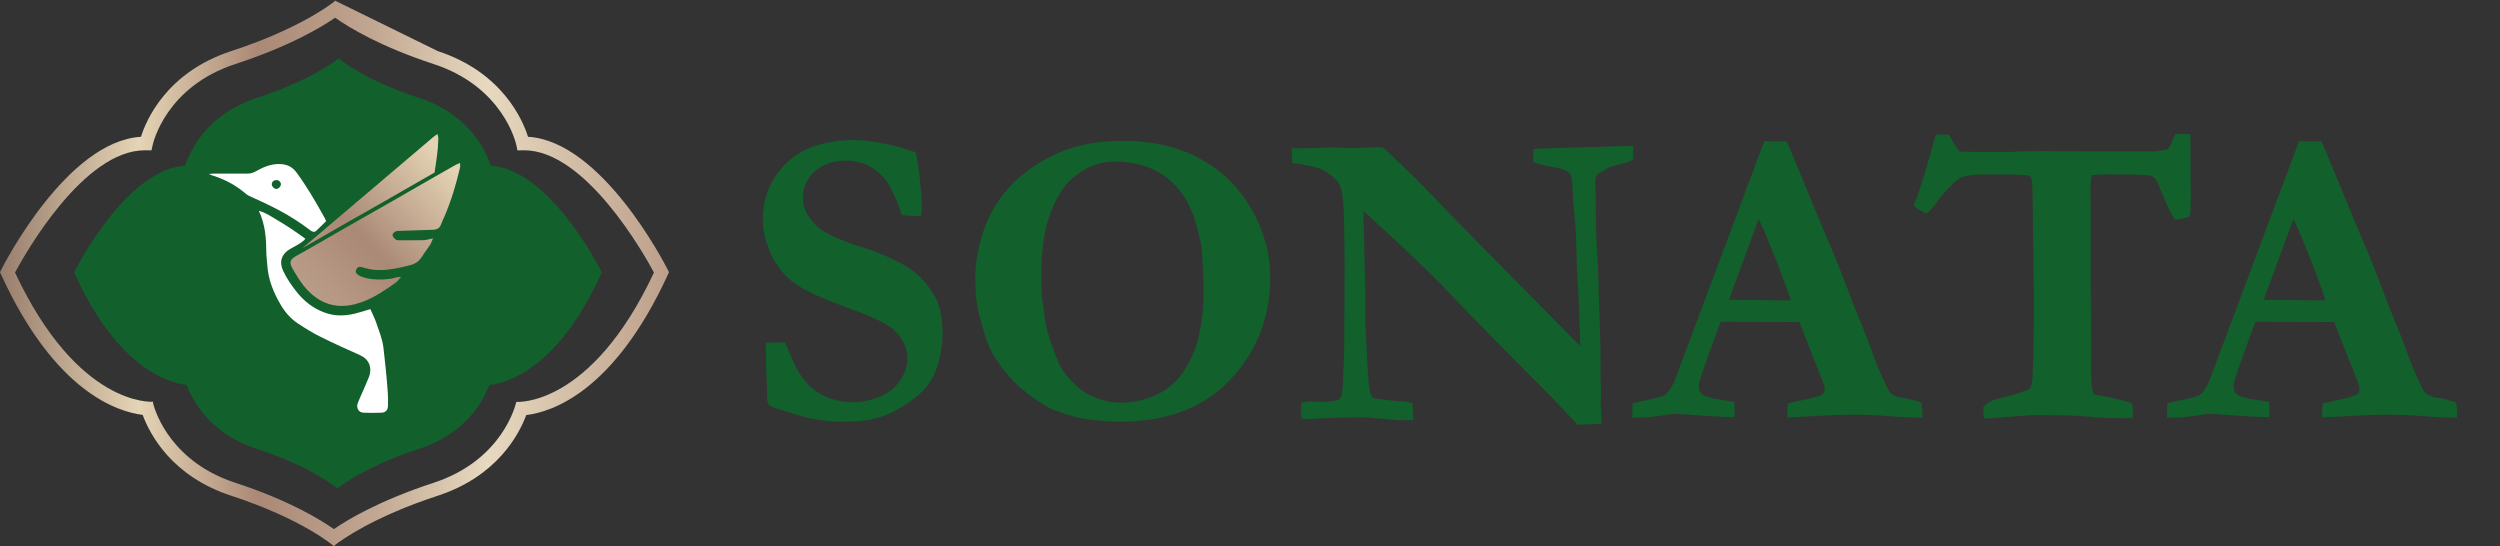 <?xml version="1.0" encoding="UTF-8"?> <svg xmlns="http://www.w3.org/2000/svg" width="238" height="52" viewBox="0 0 238 52" fill="none"><rect x="0" y="0" width="238" height="52" fill="#333333" stroke="none"/><mask id="mask0_907_1608" style="mask-type:luminance" maskUnits="userSpaceOnUse" x="0" y="0" width="64" height="52"><path d="M0.025 0H63.623V51.97H0.025V0Z" fill="white"></path></mask><g mask="url(#mask0_907_1608)"><path d="M57.183 25.716C56.98 25.315 52.253 16.095 46.709 15.77C46.329 14.559 44.811 10.932 39.934 9.336C34.557 7.578 32.236 5.563 32.214 5.544L32.129 5.641C31.682 5.988 29.272 7.749 24.419 9.336C19.541 10.932 18.023 14.559 17.643 15.77C12.1 16.096 7.372 25.315 7.17 25.716L7.058 25.938L7.161 26.163C11.183 34.911 15.855 36.419 17.77 36.652C18.308 38.106 19.953 41.262 24.419 42.723C29.795 44.481 32.117 46.496 32.139 46.516L32.225 46.417C32.676 46.067 35.086 44.308 39.934 42.723C44.385 41.267 46.033 38.127 46.577 36.666C48.467 36.441 53.149 34.955 57.191 26.163L57.295 25.938L57.183 25.716Z" fill="#12602C"></path></g><path d="M31.784 0.181C31.217 0.622 28.162 2.854 22.009 4.866C15.826 6.889 13.902 11.487 13.42 13.023C6.392 13.436 0.399 25.123 0.142 25.631L0 25.912L0.131 26.198C5.23 37.288 11.153 39.199 13.581 39.496C14.263 41.339 16.348 45.34 22.009 47.192C28.825 49.421 31.768 51.975 31.797 52L31.906 51.875C32.478 51.431 35.533 49.202 41.678 47.192C47.321 45.346 49.411 41.365 50.1 39.514C52.496 39.228 58.432 37.343 63.556 26.198L63.688 25.912L63.546 25.631C63.289 25.123 57.296 13.435 50.268 13.023C49.786 11.487 47.862 6.889 41.678 4.866L31.892 0.058L31.784 0.181ZM14.537 13.797C14.585 13.571 15.81 8.255 22.405 6.097C27.546 4.416 30.574 2.603 31.905 1.688C33.247 2.633 36.222 4.442 41.282 6.097C47.878 8.255 49.102 13.571 49.151 13.795L49.261 14.317L49.789 14.307C49.823 14.306 49.856 14.306 49.889 14.306C55.743 14.306 61.298 24.155 62.258 25.944C56.252 38.773 49.215 38.261 49.155 38.261L49.155 38.262L49.151 38.261C49.102 38.486 47.878 43.802 41.282 45.96C36.141 47.642 33.113 49.456 31.783 50.37C30.44 49.424 27.465 47.616 22.405 45.96C16.399 43.995 14.852 39.424 14.586 38.45L14.564 38.245C14.491 38.252 7.433 38.765 1.429 25.944C2.39 24.155 7.943 14.306 13.799 14.306C13.832 14.306 13.865 14.306 13.898 14.307L14.424 14.315L14.537 13.797Z" fill="url(#paint0_linear_907_1608)"></path><path d="M41.212 13.076L28.796 23.618C30.197 22.816 31.917 21.827 33.318 21.026C34.415 20.398 35.517 19.779 36.615 19.154C37.726 18.518 38.835 17.876 39.946 17.24C40.421 16.968 40.894 16.697 41.37 16.425C41.547 15.234 41.697 14.406 41.733 13.199C41.737 13.076 41.687 12.949 41.646 12.752C41.469 12.882 41.332 12.968 41.212 13.076Z" fill="url(#paint1_linear_907_1608)"></path><path d="M43.307 15.735C42.684 16.09 42.06 16.445 41.438 16.8C40.962 17.073 40.488 17.343 40.014 17.615C38.903 18.251 37.794 18.894 36.683 19.529C35.585 20.154 34.482 20.774 33.385 21.402C31.984 22.203 30.59 23.009 29.188 23.811C29.081 23.874 28.972 23.933 28.863 23.994C28.623 24.125 28.38 24.255 28.144 24.397C27.668 24.681 27.546 24.936 27.745 25.371C27.766 25.416 27.79 25.464 27.819 25.514C27.865 25.597 27.912 25.678 27.959 25.761C28.237 26.244 28.531 26.721 28.873 27.156C29.21 27.584 29.611 27.989 30.051 28.306C31.424 29.296 32.928 29.313 34.462 28.755C35.66 28.318 36.706 27.6 37.733 26.86C37.891 26.747 38.035 26.493 38.185 26.372C37.812 26.331 37.477 26.511 37.142 26.548C36.933 26.57 36.722 26.588 36.515 26.6C35.779 26.64 35.051 26.59 34.344 26.309C34.21 26.255 34.086 26.164 33.974 26.07C33.842 25.959 33.842 25.813 33.917 25.659C33.987 25.513 34.08 25.399 34.254 25.408C34.367 25.413 34.483 25.435 34.592 25.47C35.119 25.641 35.655 25.715 36.209 25.709C36.662 25.705 37.107 25.653 37.547 25.577C38.035 25.493 38.517 25.379 39 25.26C39.51 25.136 39.903 24.876 40.183 24.42C40.418 24.036 40.699 23.68 40.949 23.305C41.043 23.162 41.108 22.935 41.226 22.7C40.865 22.745 40.608 22.861 40.349 22.866C40.063 22.87 39.777 22.872 39.491 22.873C39.013 22.876 38.534 22.873 38.056 22.872C37.94 22.872 37.797 22.893 37.717 22.833C37.578 22.733 37.409 22.59 37.378 22.439C37.334 22.223 37.536 22.086 37.724 22.009C37.8 21.98 37.888 21.981 37.976 21.981C38.008 21.981 38.039 21.981 38.07 21.98C38.717 21.958 39.365 21.936 40.014 21.914C40.409 21.9 40.806 21.888 41.201 21.877C41.585 21.866 41.868 21.728 42.002 21.335C42.087 21.082 42.209 20.842 42.316 20.597C42.964 19.104 43.418 17.547 43.794 15.964C43.822 15.844 43.798 15.711 43.798 15.507C43.597 15.601 43.446 15.656 43.307 15.735Z" fill="url(#paint2_linear_907_1608)"></path><mask id="mask1_907_1608" style="mask-type:luminance" maskUnits="userSpaceOnUse" x="0" y="0" width="238" height="52"><path d="M0.025 0H238V51.97H0.025V0Z" fill="white"></path></mask><g mask="url(#mask1_907_1608)"><path d="M26.308 17.144C26.07 17.144 25.884 17.307 25.874 17.525C25.863 17.735 26.101 17.987 26.308 17.987C26.513 17.987 26.751 17.735 26.741 17.525C26.731 17.307 26.545 17.144 26.308 17.144ZM31.044 21.057C30.611 21.474 30.6 21.509 30.101 21.974C29.918 22.146 29.727 22.068 29.521 21.912C27.594 20.443 25.878 19.619 23.672 18.629C23.552 18.574 23.248 18.32 23.145 18.237C22.238 17.506 21.215 17.005 20.109 16.665C20.064 16.651 20.022 16.627 19.881 16.561C20.11 16.544 20.243 16.526 20.378 16.526C21.441 16.523 22.504 16.518 23.567 16.527C23.858 16.529 24.103 16.449 24.362 16.304C25.091 15.893 25.856 15.57 26.719 15.621C27.326 15.656 27.818 15.873 28.205 16.393C29.183 17.708 30.005 19.119 30.797 20.55C30.973 20.868 30.898 20.69 31.044 21.057Z" fill="white"></path><path d="M36.921 37.423C36.876 36.724 36.812 36.026 36.745 35.328C36.694 34.819 36.639 34.311 36.581 33.804C36.555 33.565 36.528 33.326 36.501 33.087C36.4 32.248 36.071 31.473 35.803 30.683C35.657 30.261 35.447 29.861 35.258 29.43C34.707 29.59 34.25 29.743 33.784 29.856C32.796 30.096 31.816 30.105 30.848 29.738C29.793 29.338 28.94 28.671 28.242 27.787C27.744 27.155 27.285 26.5 26.947 25.766C26.559 24.924 26.805 24.177 27.602 23.712C27.846 23.57 28.884 23.054 29.069 22.723C28.592 22.387 28.139 22.055 27.67 21.746C27.184 21.425 26.685 21.124 26.185 20.827C25.716 20.548 25.259 20.238 24.643 20.069C25.269 21.404 25.344 22.735 25.356 24.08C25.361 24.462 25.422 24.844 25.446 25.228C25.529 26.601 26.03 27.837 26.713 29C27.129 29.709 27.666 30.34 28.358 30.795C29.051 31.25 29.762 31.69 30.503 32.059C31.738 32.675 32.996 33.245 34.258 33.804C34.695 33.996 34.984 34.286 35.132 34.629C35.299 35.012 35.29 35.46 35.115 35.908C34.915 36.421 34.682 36.922 34.463 37.429C34.324 37.752 34.17 38.068 34.052 38.4C33.899 38.836 34.145 39.267 34.578 39.287C35.157 39.315 35.741 39.311 36.322 39.287C36.694 39.273 36.911 39.052 36.931 38.68C36.952 38.262 36.947 37.84 36.921 37.423Z" fill="white"></path><path d="M87.164 14.508C87.296 14.961 87.412 15.646 87.518 16.565C87.674 17.936 87.752 18.999 87.752 19.759C87.752 19.998 87.726 20.255 87.674 20.536L87.477 20.598L86.069 20.496L85.834 20.456C85.258 18.7 84.685 17.509 84.111 16.882C83.118 15.819 81.949 15.287 80.606 15.287C79.326 15.287 78.311 15.631 77.561 16.316C76.81 17.002 76.435 17.851 76.435 18.863C76.435 19.715 76.806 20.533 77.55 21.32C78.28 22.105 79.834 22.858 82.21 23.572C83.007 23.813 83.971 24.197 85.102 24.727C86.232 25.257 87.091 25.835 87.676 26.46C88.458 27.286 88.998 28.081 89.291 28.846C89.583 29.612 89.731 30.567 89.731 31.712C89.731 32.962 89.501 34.193 89.045 35.406C88.797 36.044 88.398 36.649 87.85 37.222C87.459 37.622 86.853 38.089 86.029 38.631C85.206 39.168 84.355 39.558 83.474 39.797C82.593 40.036 81.46 40.156 80.076 40.156C79.162 40.156 78.071 40.022 76.806 39.758L74.457 39.058C73.804 38.873 73.393 38.706 73.224 38.559C73.158 38.506 73.1 38.38 73.047 38.181V37.96C73.047 37.815 73.013 36.903 72.948 35.226C72.922 34.362 72.909 33.749 72.909 33.39V32.631L74.731 32.591C75.356 34.075 75.761 34.969 75.942 35.276C76.349 35.958 76.793 36.509 77.282 36.929C77.77 37.35 78.355 37.682 79.032 37.93C79.71 38.177 80.446 38.3 81.24 38.3C81.943 38.3 82.721 38.147 83.566 37.84C84.414 37.534 85.094 37.032 85.609 36.331C86.124 35.633 86.383 34.884 86.383 34.083C86.383 33.098 85.933 32.186 85.03 31.345C84.483 30.825 83.007 30.132 80.606 29.266C78.204 28.4 76.539 27.628 75.613 26.95C74.684 26.27 73.954 25.363 73.419 24.225C72.883 23.085 72.617 21.992 72.617 20.94C72.617 18.823 73.361 17.025 74.849 15.546C76.337 14.071 78.529 13.332 81.428 13.332C82.054 13.332 82.981 13.444 84.209 13.672C84.954 13.805 85.938 14.083 87.164 14.508Z" fill="#12602C"></path><path d="M106.17 15.387C105.037 15.387 104.033 15.656 103.159 16.197C102.285 16.735 101.627 17.33 101.184 17.981C100.44 19.086 99.914 20.294 99.601 21.603C99.286 22.914 99.131 24.508 99.131 26.385C99.131 27.53 99.175 28.348 99.268 28.84C99.294 28.999 99.334 29.272 99.385 29.657C99.503 30.642 99.64 31.362 99.796 31.812C100.355 33.504 100.753 34.549 100.988 34.946C101.379 35.626 101.96 36.297 102.729 36.963C103.12 37.309 103.687 37.624 104.431 37.91C105.174 38.198 105.916 38.341 106.659 38.341C108.069 38.341 109.375 38.003 110.581 37.332C111.787 36.661 112.756 35.519 113.486 33.909C114.216 32.299 114.581 30.204 114.581 27.622C114.581 26.558 114.508 25.114 114.364 23.29L114.267 22.913C114.227 22.805 114.162 22.532 114.071 22.093C113.59 19.912 112.666 18.247 111.305 17.104C109.942 15.957 108.23 15.387 106.17 15.387ZM92.846 26.523C92.846 24.873 93.159 23.218 93.783 21.553C94.241 20.357 94.88 19.259 95.703 18.26C96.525 17.263 97.553 16.374 98.794 15.597C100.033 14.819 101.299 14.259 102.59 13.92C103.881 13.58 105.322 13.41 106.915 13.41C109.627 13.41 111.983 13.93 113.978 14.967C115.973 16.006 117.545 17.41 118.694 19.179C120.181 21.48 120.924 23.896 120.924 26.425C120.924 30.191 119.669 33.417 117.157 36.106C114.646 38.792 111.155 40.137 106.679 40.137C105.57 40.137 104.533 40.062 103.568 39.916C102.838 39.811 102.197 39.665 101.651 39.479C100.659 39.145 100.104 38.954 99.989 38.897C98.566 38.075 97.423 37.231 96.562 36.365C95.703 35.499 94.971 34.522 94.371 33.429C94.045 32.818 93.674 31.714 93.256 30.117C92.981 29.092 92.846 27.896 92.846 26.523Z" fill="#12602C"></path><path d="M123.037 15.507L122.959 14.108H124.623L125.191 14.09C125.975 14.05 126.516 14.029 126.817 14.029C126.974 14.029 127.43 14.042 128.187 14.069C128.356 14.082 128.501 14.09 128.619 14.09C128.736 14.09 129.147 14.077 129.853 14.05C130.557 14.022 130.955 14.01 131.047 14.01C131.189 14.01 131.391 14.015 131.654 14.029C133.664 15.893 135.302 17.495 136.569 18.841C137.835 20.183 142.455 24.887 150.432 32.951V32.452L150.354 30.136C150.315 28.78 150.263 27.705 150.198 26.913C150.132 26.122 150.093 25.176 150.08 24.078C150.067 22.981 150.02 21.988 149.942 21.095C149.785 19.352 149.707 18.347 149.707 18.081C149.694 17.215 149.601 16.69 149.433 16.504C149.159 16.21 148.533 15.993 147.552 15.846C146.836 15.725 146.3 15.574 145.948 15.388L145.968 14.21L146.475 14.148L150.335 14.029L154.641 13.909C154.928 13.897 155.204 13.889 155.464 13.889L155.484 15.188C155.182 15.348 154.878 15.467 154.563 15.547C153.727 15.747 153.246 15.886 153.116 15.966C152.449 16.352 152.09 16.584 152.038 16.664C151.921 16.823 151.86 17.071 151.86 17.402C151.86 17.481 151.873 17.762 151.9 18.242C151.913 18.482 151.921 19.038 151.921 19.917C151.934 21.846 151.986 23.37 152.077 24.487C152.103 24.847 152.121 25.254 152.136 25.705L152.351 32.711C152.364 33.203 152.371 33.549 152.371 33.75V36.204L152.429 37.243L152.371 38.319C152.423 38.866 152.449 39.19 152.449 39.298V40.356L150.198 40.435L147.865 37.98L143.109 33.172L139.78 29.777L137.331 27.223C135.739 25.625 134.29 24.224 132.986 23.011L129.794 20.077L129.97 27.501C129.983 27.954 129.99 28.42 129.99 28.9L129.97 30.317L130.087 32.931C130.127 34.022 130.198 35.207 130.303 36.483C130.329 36.831 130.361 37.073 130.4 37.213C130.441 37.351 130.518 37.555 130.637 37.821C131.144 38.009 132.254 38.147 133.964 38.24C134.081 38.266 134.251 38.314 134.474 38.381L134.552 39.996L133.789 40.016C133.37 40.016 132.05 39.916 129.833 39.718C127.758 39.745 126.372 39.785 125.683 39.838C124.99 39.891 124.61 39.916 124.545 39.916C124.389 39.916 124.173 39.891 123.9 39.838C123.873 39.531 123.86 39.265 123.86 39.039C123.86 38.893 123.865 38.653 123.88 38.319C124.245 38.253 124.545 38.22 124.78 38.22C124.86 38.22 125.112 38.235 125.544 38.261C126.641 38.261 127.289 38.176 127.492 38.01C127.694 37.844 127.808 37.396 127.836 36.664C127.926 34.548 127.972 33.257 127.972 32.789V31.693L128.012 25.206L127.954 21.153C127.939 19.611 127.841 18.54 127.659 17.94C127.58 17.636 127.43 17.37 127.209 17.142C126.752 16.664 126.242 16.303 125.683 16.064C125.342 15.921 124.462 15.733 123.037 15.507Z" fill="#12602C"></path><path d="M164.596 28.54C167.646 28.58 169.446 28.599 169.995 28.599L170.482 28.58C170.091 27.397 169.581 26.015 168.953 24.438C168.327 22.861 167.821 21.66 167.428 20.836L164.596 28.54ZM155.385 39.758L155.424 38.4C155.672 38.319 156.108 38.221 156.736 38.101C157.742 37.9 158.351 37.722 158.567 37.563C158.782 37.402 159.047 37.016 159.36 36.403L163.313 25.854L167.951 13.45H169.193H170.08L170.258 13.81L173.66 22.032C174.429 23.775 175.12 25.47 175.735 27.113C176.346 28.756 176.874 30.097 177.319 31.136C177.578 31.759 177.939 32.699 178.393 33.949C178.628 34.629 178.987 35.479 179.471 36.504C179.73 37.061 179.926 37.39 180.056 37.483C180.291 37.682 180.674 37.815 181.204 37.88C181.732 37.948 182.302 38.101 182.917 38.34C182.982 38.781 183.013 39.105 183.013 39.319C183.013 39.411 183.008 39.558 182.995 39.758C182.027 39.758 180.964 39.711 179.803 39.618C178.639 39.523 177.596 39.479 176.669 39.479C175.638 39.479 174.893 39.492 174.437 39.519L171.109 39.696L170.148 39.736C170.148 39.271 170.169 38.825 170.209 38.4L172.381 37.92C173.035 37.749 173.412 37.616 173.516 37.523C173.646 37.39 173.712 37.236 173.712 37.061C173.712 36.89 173.681 36.711 173.615 36.524L172.836 34.567L171.301 30.656L163.825 30.634C163.548 31.274 162.974 32.837 162.101 35.326C161.854 36.031 161.729 36.509 161.729 36.764C161.729 37.109 161.82 37.355 162.003 37.501C162.304 37.754 162.877 37.933 163.726 38.04C163.843 38.066 164.306 38.141 165.116 38.261C165.129 38.741 165.137 39.072 165.137 39.258C165.137 39.404 165.123 39.558 165.098 39.718C164.288 39.718 162.355 39.603 159.3 39.377L158.498 39.519C157.533 39.678 156.614 39.758 155.737 39.758H155.385Z" fill="#12602C"></path><path d="M184.304 12.811H185.52C185.611 12.959 185.676 13.067 185.715 13.134C186.08 13.782 186.361 14.206 186.556 14.408C186.726 14.45 187.621 14.468 189.239 14.468C190.245 14.468 191.139 14.465 191.921 14.453L192.314 14.408L194.682 14.388L199.108 14.408H205.159L206.315 14.247C206.484 14.126 206.667 13.802 206.862 13.277C206.915 13.155 206.986 12.988 207.077 12.771L207.938 12.752C208.069 12.752 208.264 12.76 208.527 12.771C208.54 13.691 208.548 15.073 208.548 16.922L208.566 18.7L208.548 19.717C208.548 20.064 208.52 20.362 208.468 20.616C207.933 20.789 207.462 20.895 207.056 20.935C206.717 20.416 206.347 19.666 205.948 18.68C205.549 17.695 205.297 17.148 205.191 17.042C205.035 16.871 204.852 16.758 204.644 16.705C204.331 16.638 202.942 16.605 200.484 16.605C200.115 16.605 199.657 16.631 199.108 16.685C199.043 17.203 199.01 17.628 199.01 17.962L199.03 20.636V26.505L199.088 32.83L199.069 35.426C199.069 36.344 199.147 37.036 199.305 37.501C199.516 37.596 199.9 37.682 200.467 37.762C200.57 37.775 201.056 37.88 201.923 38.081C202.316 38.174 202.663 38.28 202.967 38.4C203.032 38.879 203.063 39.173 203.063 39.279C203.063 39.398 203.045 39.571 203.006 39.797C202.717 39.812 202.482 39.817 202.3 39.817C200.955 39.817 199.814 39.767 198.873 39.668C197.933 39.568 196.229 39.518 193.761 39.518C193.372 39.518 192.221 39.598 190.315 39.758C189.57 39.812 189.09 39.839 188.868 39.839C188.855 39.64 188.842 39.485 188.829 39.377L188.807 38.918V38.759C189.094 38.373 189.636 38.087 190.434 37.901C191.791 37.568 192.731 37.27 193.254 37.004C193.383 36.75 193.461 36.418 193.489 36.004C193.579 34.409 193.626 31.866 193.626 28.381L193.527 20.837C193.527 18.762 193.489 17.504 193.411 17.063C193.383 16.944 193.338 16.854 193.272 16.793C193.207 16.735 193.116 16.698 192.998 16.685C192.593 16.631 191.276 16.605 189.044 16.605C187.816 16.605 186.993 16.724 186.576 16.964C186.015 17.296 185.174 18.202 184.049 19.677C183.723 20.104 183.484 20.317 183.326 20.317C182.724 19.998 182.339 19.739 182.17 19.539C182.576 18.674 183.135 16.944 183.854 14.348C184.064 13.591 184.212 13.077 184.304 12.811Z" fill="#12602C"></path><path d="M215.506 28.54C218.556 28.58 220.356 28.599 220.905 28.599L221.394 28.58C221.001 27.397 220.493 26.015 219.865 24.438C219.238 22.861 218.731 21.66 218.338 20.836L215.506 28.54ZM206.295 39.758L206.334 38.4C206.582 38.319 207.019 38.221 207.646 38.101C208.652 37.9 209.263 37.722 209.477 37.563C209.692 37.402 209.958 37.016 210.271 36.403L214.224 25.854L218.861 13.45H220.103H220.99L221.168 13.81L224.571 22.032C225.339 23.775 226.03 25.47 226.645 27.113C227.256 28.756 227.784 30.097 228.229 31.136C228.488 31.759 228.849 32.699 229.303 33.949C229.54 34.629 229.898 35.479 230.381 36.504C230.64 37.061 230.836 37.39 230.968 37.483C231.202 37.682 231.585 37.815 232.114 37.88C232.642 37.948 233.212 38.101 233.827 38.34C233.892 38.781 233.923 39.105 233.923 39.319C233.923 39.411 233.918 39.558 233.905 39.758C232.939 39.758 231.874 39.711 230.713 39.618C229.551 39.523 228.508 39.479 227.579 39.479C226.549 39.479 225.804 39.492 225.347 39.519L222.019 39.696L221.06 39.736C221.06 39.271 221.08 38.825 221.119 38.4L223.292 37.92C223.945 37.749 224.322 37.616 224.426 37.523C224.557 37.39 224.623 37.236 224.623 37.061C224.623 36.89 224.591 36.711 224.526 36.524L223.748 34.567L222.211 30.656L214.735 30.634C214.458 31.274 213.884 32.837 213.011 35.326C212.765 36.031 212.639 36.509 212.639 36.764C212.639 37.109 212.73 37.355 212.915 37.501C213.215 37.754 213.787 37.933 214.636 38.04C214.755 38.066 215.218 38.141 216.026 38.261C216.041 38.741 216.048 39.072 216.048 39.258C216.048 39.404 216.033 39.558 216.008 39.718C215.198 39.718 213.267 39.603 210.21 39.377L209.408 39.519C208.443 39.678 207.524 39.758 206.647 39.758H206.295Z" fill="#12602C"></path></g><defs><linearGradient id="paint0_linear_907_1608" x1="1.87267e-05" y1="26.029" x2="63.688" y2="26.029" gradientUnits="userSpaceOnUse"><stop stop-color="#987E6D"></stop><stop offset="0.208" stop-color="#E5D4B5"></stop><stop offset="0.386" stop-color="#AA8976"></stop><stop offset="0.552" stop-color="#C0A590"></stop><stop offset="0.728" stop-color="#E7D9C0"></stop><stop offset="1" stop-color="#BC9F8A"></stop></linearGradient><linearGradient id="paint1_linear_907_1608" x1="50.687" y1="5.058" x2="5.698" y2="47.399" gradientUnits="userSpaceOnUse"><stop stop-color="#987E6D"></stop><stop offset="0.208" stop-color="#E5D4B5"></stop><stop offset="0.386" stop-color="#AA8976"></stop><stop offset="0.552" stop-color="#C0A590"></stop><stop offset="0.728" stop-color="#E7D9C0"></stop><stop offset="1" stop-color="#BC9F8A"></stop></linearGradient><linearGradient id="paint2_linear_907_1608" x1="52.429" y1="6.908" x2="7.439" y2="49.249" gradientUnits="userSpaceOnUse"><stop stop-color="#987E6D"></stop><stop offset="0.208" stop-color="#E5D4B5"></stop><stop offset="0.386" stop-color="#AA8976"></stop><stop offset="0.552" stop-color="#C0A590"></stop><stop offset="0.728" stop-color="#E7D9C0"></stop><stop offset="1" stop-color="#BC9F8A"></stop></linearGradient></defs></svg> 